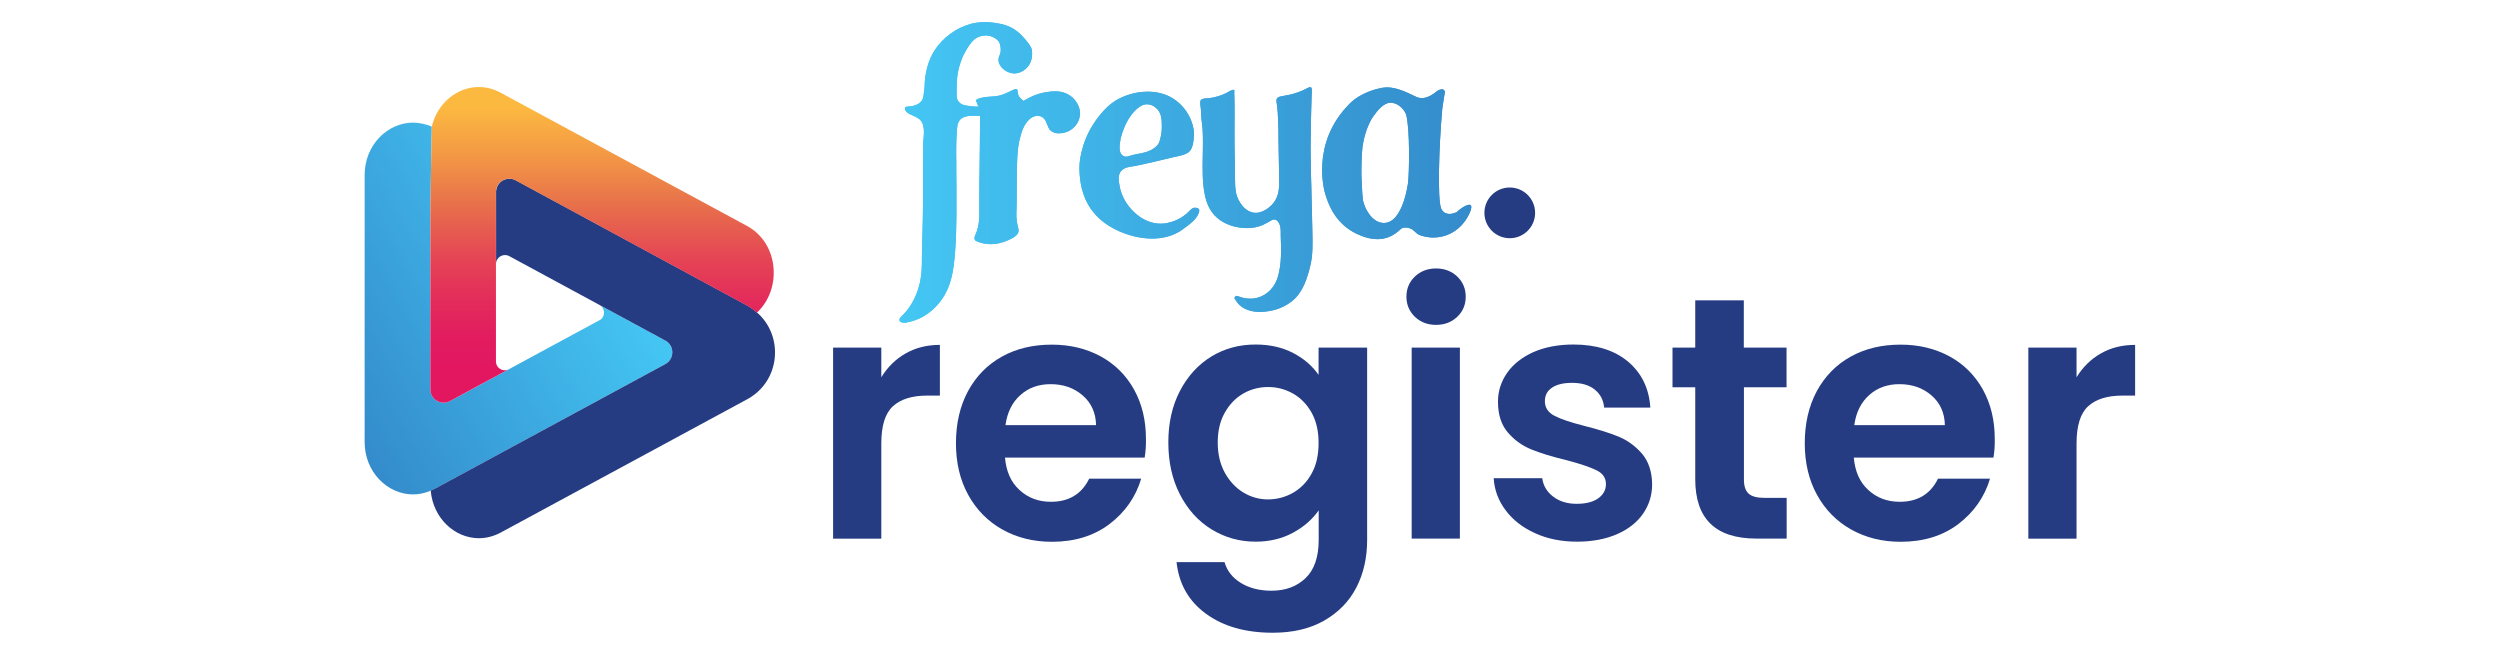 <?xml version="1.0" encoding="utf-8"?>
<!-- Generator: Adobe Illustrator 27.4.1, SVG Export Plug-In . SVG Version: 6.00 Build 0)  -->
<svg version="1.1" id="Layer_1" xmlns="http://www.w3.org/2000/svg" xmlns:xlink="http://www.w3.org/1999/xlink" x="0px" y="0px"
	 viewBox="0 0 210 55" enable-background="new 0 0 210 55" xml:space="preserve">
<rect fill="#FFFFFF" width="210" height="55"/>
<g>
	<g>
		<linearGradient id="SVGID_1_" gradientUnits="userSpaceOnUse" x1="26.412" y1="31.055" x2="49.724" y2="17.596">
			<stop  offset="2.557339e-07" style="stop-color:#348BCB"/>
			<stop  offset="1" style="stop-color:#44C7F4"/>
		</linearGradient>
		<path fill="url(#SVGID_1_)" d="M55.89,30.58c0.49-0.26,0.67-0.8,0.55-1.27c-0.02-0.06-0.04-0.11-0.07-0.17
			c-0.01-0.03-0.02-0.07-0.04-0.1c-0.1-0.17-0.24-0.32-0.44-0.43l-5.49-2.97c0.43,0.28,0.45,0.89,0.06,1.2l-12.66,6.85
			c-0.75,0.4-1.65-0.14-1.65-0.98V17.24l0,0l0.12-6.61c-0.48-0.2-1.09-0.33-1.57-0.33c-2.13,0-4.07,1.86-4.07,4.41v22.41
			c0,2.55,1.93,4.41,4.07,4.41c0.49,0,0.98-0.1,1.47-0.31c0.12-0.05,0.23-0.1,0.35-0.16L55.89,30.58z"/>
		<path fill="#253C83" d="M63.59,26.25C63.59,26.25,63.59,26.25,63.59,26.25c-0.25-0.22-0.52-0.42-0.83-0.59L43.32,15.14
			c-0.09-0.05-0.18-0.08-0.27-0.1c0,0-0.01,0-0.01,0c-0.09-0.02-0.18-0.03-0.27-0.03c0,0-0.01,0-0.01,0c-0.09,0-0.17,0.02-0.26,0.04
			c0,0-0.01,0-0.01,0c-0.08,0.02-0.16,0.06-0.24,0.1c0,0-0.01,0-0.01,0c-0.08,0.04-0.15,0.1-0.22,0.16c0,0,0,0,0,0
			c-0.2,0.19-0.33,0.44-0.35,0.75c0,0,0,0,0,0l0,6.11c0-0.56,0.58-0.91,1.08-0.67l13.14,7.11c0.78,0.42,0.78,1.55,0,1.97
			L36.53,41.05c-0.11,0.06-0.23,0.11-0.35,0.16c0.2,2.34,2.03,4,4.05,4c0.6,0,1.22-0.15,1.82-0.47l20.71-11.2
			C65.58,32.01,65.85,28.22,63.59,26.25z"/>
		
			<linearGradient id="SVGID_00000102529974594127512840000003125014639026409879_" gradientUnits="userSpaceOnUse" x1="50.578" y1="9.01" x2="50.578" y2="30.899">
			<stop  offset="1.545059e-07" style="stop-color:#FCB940"/>
			<stop  offset="0.183" style="stop-color:#F39845"/>
			<stop  offset="0.386" style="stop-color:#E76E4B"/>
			<stop  offset="0.411" style="stop-color:#E7684C"/>
			<stop  offset="0.581" style="stop-color:#E54555"/>
			<stop  offset="0.74" style="stop-color:#E32C5B"/>
			<stop  offset="0.884" style="stop-color:#E21C5F"/>
			<stop  offset="1" style="stop-color:#E21760"/>
		</linearGradient>
		<path fill="url(#SVGID_00000102529974594127512840000003125014639026409879_)" d="M62.75,18.98L42.04,7.78
			c-0.6-0.32-1.21-0.47-1.82-0.47c-1.82,0-3.5,1.36-3.95,3.34l-0.12,6.59v15.47c0,0.85,0.91,1.38,1.65,0.98l2.52-1.37v0l2.34-1.26
			c-0.47,0.17-1-0.17-1-0.69l0-14.24c0-0.85,0.91-1.39,1.65-0.98l19.44,10.52c0.31,0.17,0.58,0.37,0.82,0.6
			C65.71,24.3,65.44,20.43,62.75,18.98z"/>
	</g>
	<g>
		<g>
			<path fill="#253C83" d="M76.07,29.69c0.84-0.48,1.8-0.72,2.88-0.72v4.26h-1.07c-1.27,0-2.23,0.3-2.88,0.9
				c-0.65,0.6-0.97,1.64-0.97,3.13v7.99h-4.05V29.2h4.05v2.49C74.55,30.84,75.23,30.17,76.07,29.69z"/>
			<path fill="#253C83" d="M96.15,38.44H84.42c0.1,1.16,0.5,2.07,1.22,2.72c0.71,0.66,1.59,0.99,2.64,0.99
				c1.51,0,2.58-0.65,3.21-1.94h4.37c-0.46,1.54-1.35,2.81-2.66,3.81c-1.31,0.99-2.92,1.49-4.84,1.49c-1.54,0-2.93-0.34-4.16-1.03
				c-1.23-0.69-2.18-1.66-2.87-2.91c-0.69-1.25-1.03-2.7-1.03-4.34c0-1.66,0.34-3.12,1.01-4.37c0.68-1.25,1.62-2.22,2.84-2.9
				c1.22-0.68,2.62-1.01,4.2-1.01c1.53,0,2.89,0.33,4.1,0.98c1.21,0.66,2.14,1.59,2.81,2.79c0.67,1.21,1,2.59,1,4.16
				C96.27,37.45,96.23,37.97,96.15,38.44z M92.07,35.72c-0.02-1.04-0.4-1.88-1.13-2.51c-0.73-0.63-1.63-0.94-2.69-0.94
				c-1,0-1.85,0.3-2.53,0.91c-0.69,0.61-1.11,1.45-1.26,2.53H92.07z"/>
			<path fill="#253C83" d="M108.62,29.65c0.91,0.47,1.62,1.09,2.14,1.84V29.2h4.08v16.16c0,1.49-0.3,2.81-0.9,3.98
				c-0.6,1.17-1.5,2.09-2.69,2.78c-1.2,0.69-2.65,1.03-4.34,1.03c-2.28,0-4.15-0.53-5.6-1.59c-1.46-1.06-2.28-2.51-2.48-4.34h4.03
				c0.21,0.73,0.67,1.32,1.38,1.75c0.7,0.43,1.56,0.65,2.56,0.65c1.18,0,2.13-0.35,2.87-1.06c0.73-0.7,1.1-1.77,1.1-3.2v-2.49
				c-0.52,0.75-1.24,1.38-2.16,1.88c-0.92,0.5-1.97,0.75-3.14,0.75c-1.35,0-2.59-0.35-3.71-1.04c-1.12-0.69-2-1.67-2.65-2.94
				c-0.65-1.26-0.97-2.72-0.97-4.36c0-1.62,0.32-3.06,0.97-4.31c0.65-1.25,1.53-2.22,2.64-2.9s2.35-1.01,3.72-1.01
				C106.67,28.94,107.72,29.18,108.62,29.65z M110.19,34.69c-0.39-0.7-0.91-1.25-1.56-1.62c-0.66-0.38-1.36-0.56-2.11-0.56
				c-0.75,0-1.45,0.18-2.09,0.55c-0.64,0.37-1.15,0.9-1.55,1.61c-0.4,0.7-0.59,1.54-0.59,2.5c0,0.97,0.2,1.81,0.59,2.53
				c0.4,0.72,0.92,1.28,1.56,1.67c0.65,0.39,1.34,0.58,2.07,0.58c0.75,0,1.46-0.19,2.11-0.56c0.66-0.38,1.18-0.92,1.56-1.62
				c0.39-0.7,0.58-1.55,0.58-2.53C110.77,36.24,110.57,35.39,110.19,34.69z"/>
			<path fill="#253C83" d="M118.85,26.61c-0.47-0.45-0.71-1.02-0.71-1.69c0-0.68,0.24-1.24,0.71-1.69c0.47-0.45,1.07-0.68,1.78-0.68
				c0.71,0,1.31,0.23,1.78,0.68s0.71,1.02,0.71,1.69c0,0.68-0.24,1.24-0.71,1.69c-0.47,0.45-1.07,0.68-1.78,0.68
				C119.92,27.29,119.32,27.06,118.85,26.61z M122.63,29.2v16.04h-4.05V29.2H122.63z"/>
			<path fill="#253C83" d="M128.95,44.79c-1.04-0.47-1.87-1.11-2.48-1.93c-0.61-0.81-0.94-1.71-1-2.69h4.08
				c0.08,0.62,0.38,1.13,0.91,1.54c0.53,0.41,1.19,0.61,1.98,0.61c0.77,0,1.38-0.15,1.81-0.46c0.43-0.31,0.65-0.7,0.65-1.19
				c0-0.52-0.26-0.91-0.8-1.17c-0.53-0.26-1.38-0.55-2.53-0.85c-1.2-0.29-2.18-0.59-2.94-0.9c-0.76-0.31-1.42-0.78-1.97-1.42
				c-0.55-0.64-0.83-1.5-0.83-2.58c0-0.89,0.26-1.7,0.77-2.43c0.51-0.73,1.25-1.31,2.2-1.74c0.96-0.42,2.08-0.64,3.37-0.64
				c1.91,0,3.44,0.48,4.58,1.43c1.14,0.96,1.77,2.24,1.88,3.87h-3.88c-0.06-0.64-0.32-1.14-0.8-1.52c-0.47-0.38-1.11-0.56-1.9-0.56
				c-0.73,0-1.3,0.14-1.69,0.41c-0.4,0.27-0.59,0.65-0.59,1.13c0,0.54,0.27,0.95,0.81,1.23c0.54,0.28,1.38,0.56,2.52,0.85
				c1.16,0.29,2.11,0.59,2.87,0.9c0.75,0.31,1.4,0.79,1.96,1.43c0.55,0.65,0.83,1.5,0.85,2.56c0,0.93-0.26,1.76-0.77,2.49
				c-0.51,0.73-1.25,1.31-2.2,1.72c-0.96,0.41-2.07,0.62-3.34,0.62C131.18,45.5,130,45.27,128.95,44.79z"/>
			<path fill="#253C83" d="M146.49,32.53v7.76c0,0.54,0.13,0.93,0.39,1.17c0.26,0.24,0.7,0.36,1.32,0.36h1.88v3.42h-2.55
				c-3.42,0-5.13-1.66-5.13-4.98v-7.73h-1.91V29.2h1.91v-3.97h4.08v3.97h3.59v3.33H146.49z"/>
			<path fill="#253C83" d="M167.45,38.44h-11.73c0.1,1.16,0.5,2.07,1.22,2.72c0.71,0.66,1.59,0.99,2.64,0.99
				c1.51,0,2.58-0.65,3.21-1.94h4.37c-0.46,1.54-1.35,2.81-2.66,3.81c-1.31,0.99-2.92,1.49-4.84,1.49c-1.54,0-2.93-0.34-4.16-1.03
				c-1.23-0.69-2.18-1.66-2.87-2.91c-0.69-1.25-1.03-2.7-1.03-4.34c0-1.66,0.34-3.12,1.01-4.37c0.68-1.25,1.62-2.22,2.84-2.9
				c1.22-0.68,2.62-1.01,4.2-1.01c1.53,0,2.89,0.33,4.1,0.98c1.21,0.66,2.14,1.59,2.81,2.79c0.67,1.21,1,2.59,1,4.16
				C167.57,37.45,167.53,37.97,167.45,38.44z M163.37,35.72c-0.02-1.04-0.4-1.88-1.13-2.51c-0.73-0.63-1.63-0.94-2.69-0.94
				c-1,0-1.85,0.3-2.53,0.91c-0.69,0.61-1.11,1.45-1.26,2.53H163.37z"/>
			<path fill="#253C83" d="M176.47,29.69c0.84-0.48,1.8-0.72,2.88-0.72v4.26h-1.07c-1.27,0-2.23,0.3-2.88,0.9
				c-0.65,0.6-0.97,1.64-0.97,3.13v7.99h-4.05V29.2h4.05v2.49C174.95,30.84,175.63,30.17,176.47,29.69z"/>
		</g>
	</g>
	<g>
		<g>
			<g>
				<g>
					
						<linearGradient id="SVGID_00000038385243038378527530000011016758680018427530_" gradientUnits="userSpaceOnUse" x1="75.549" y1="14.483" x2="123.588" y2="14.483">
						<stop  offset="2.237672e-07" style="stop-color:#44C7F4"/>
						<stop  offset="1" style="stop-color:#348BCB"/>
					</linearGradient>
					<path fill="url(#SVGID_00000038385243038378527530000011016758680018427530_)" d="M75.99,27.11c-0.19,0-0.42-0.04-0.44-0.24
						c-0.01-0.12,0.12-0.24,0.24-0.36c0.03-0.03,0.06-0.05,0.08-0.08c0.68-0.68,1.18-1.66,1.42-2.77c0.14-0.67,0.15-1.36,0.15-2.02
						c0-0.22,0-0.43,0.01-0.65c0.01-0.4,0.02-0.8,0.03-1.21L77.5,19c0.01-0.31,0.02-0.62,0.02-0.93c0.01-0.3,0.01-0.6,0.01-0.89
						c0-0.67,0-1.35,0-2c0-0.48,0-0.95,0-1.43c0-0.64,0.01-1.2,0.02-1.71c0-0.13,0.01-0.27,0.03-0.41c0.03-0.37,0.06-0.75-0.04-1.12
						c-0.08-0.27-0.17-0.41-0.39-0.56c-0.14-0.1-0.31-0.17-0.46-0.24c-0.26-0.11-0.51-0.22-0.63-0.44c-0.02-0.03-0.09-0.2,0-0.27
						c0.07-0.05,0.19-0.05,0.31-0.06c0.09-0.01,0.18-0.01,0.27-0.03c0.32-0.08,0.71-0.22,0.87-0.61c0.07-0.18,0.08-0.37,0.1-0.54
						c0.01-0.12,0.02-0.24,0.04-0.34l0.01-0.02l0-0.02c0.02-1.25,0.31-2.31,0.84-3.14c0.71-1.09,1.8-1.89,3.07-2.24
						c0.34-0.09,0.73-0.14,1.15-0.14c0.47,0,0.97,0.06,1.44,0.17c0.76,0.18,1.36,0.56,1.92,1.23l0.05,0.06
						c0.21,0.25,0.48,0.57,0.54,0.85C86.74,4.58,86.69,5,86.5,5.36c-0.24,0.44-0.69,0.75-1.16,0.8c-0.04,0-0.08,0.01-0.12,0.01
						c-0.46,0-0.95-0.27-1.19-0.65c-0.12-0.19-0.24-0.5-0.07-0.86c0.06-0.13,0.1-0.27,0.1-0.42c0.01-0.19-0.02-0.62-0.23-0.83
						c-0.27-0.27-0.63-0.43-1.03-0.43c-0.34,0-0.68,0.11-0.94,0.32c-0.33,0.26-0.59,0.72-0.78,1.05c-0.21,0.37-0.37,0.78-0.49,1.2
						c-0.12,0.42-0.19,0.87-0.22,1.34c-0.01,0.23-0.02,0.48-0.01,0.72c0,0.04,0,0.1,0,0.16c-0.01,0.22-0.01,0.48,0.08,0.64
						c0.21,0.37,0.5,0.42,0.81,0.47l0.07,0.01c0.18,0.03,0.37,0.05,0.57,0.06l0.29,0.01l-0.1-0.27c-0.03-0.09-0.06-0.17-0.1-0.25
						c0.02-0.06,0.14-0.18,0.69-0.27c0.17-0.03,0.34-0.04,0.52-0.05c0.26-0.02,0.52-0.03,0.79-0.1c0.31-0.08,0.58-0.21,0.86-0.34
						c0.08-0.04,0.17-0.08,0.25-0.12c0.07-0.03,0.13-0.05,0.18-0.07c0.03-0.01,0.06-0.01,0.08-0.01c0.04,0,0.06,0.01,0.07,0.02
						c0.04,0.03,0.05,0.05,0.06,0.19c0,0.05,0.01,0.11,0.02,0.17c0.05,0.24,0.2,0.38,0.34,0.5l0.13,0.12l0.12-0.07
						c0.58-0.34,1.1-0.54,1.62-0.64c0.29-0.05,0.63-0.1,0.94-0.1l0.06,0c0.86,0.02,1.56,0.48,1.88,1.23c0.17,0.4,0.17,0.83,0,1.24
						c-0.27,0.65-0.91,1.06-1.64,1.06c0,0,0,0,0,0c-0.04,0-0.07,0-0.11,0c-0.25-0.02-0.47-0.11-0.64-0.28
						c-0.09-0.09-0.15-0.25-0.22-0.42c-0.12-0.31-0.27-0.71-0.72-0.76c-0.03,0-0.07-0.01-0.1-0.01c-0.24,0-0.48,0.1-0.69,0.29
						c-0.49,0.45-0.68,1.1-0.83,1.73c-0.2,0.87-0.21,1.8-0.22,2.69c0,0.18,0,0.36-0.01,0.53c-0.01,0.7-0.01,1.39-0.01,2.02
						c0,0.16-0.01,0.32-0.01,0.49c-0.02,0.48-0.04,0.97,0.08,1.42L85.49,19c0.04,0.14,0.07,0.26,0.07,0.38
						c0,0.28-0.27,0.53-0.83,0.78c-0.54,0.24-1.03,0.35-1.52,0.35c-0.36,0-0.72-0.07-1.07-0.2c-0.1-0.04-0.2-0.08-0.25-0.16
						c-0.07-0.12-0.01-0.31,0.04-0.41c0.34-0.75,0.34-1.48,0.33-2.25l0-0.16c-0.01-1.24,0.01-2.51,0.03-3.73
						c0.01-0.99,0.03-2.02,0.03-3.04c0-0.1,0-0.2,0-0.3c0-0.11,0-0.23,0-0.34l0-0.18l-0.18-0.01c-0.15-0.01-0.26-0.01-0.37-0.01
						c-0.3,0-0.55,0.03-0.77,0.11c-0.54,0.18-0.58,0.71-0.61,0.99c-0.03,0.37-0.05,0.77-0.06,1.22c-0.01,0.53-0.01,1.07,0,1.58
						c0,0.21,0,0.42,0,0.62c0,0.39,0,0.78,0.01,1.17c0.01,1.84,0.03,3.74-0.1,5.6c-0.06,0.83-0.14,1.72-0.39,2.58
						c-0.51,1.8-1.93,3.17-3.62,3.48C76.17,27.1,76.09,27.11,75.99,27.11z M105.83,26.2c-0.49,0-1.19-0.1-1.69-0.56
						c-0.1-0.09-0.2-0.21-0.28-0.33c-0.02-0.03-0.04-0.06-0.06-0.09c-0.05-0.07-0.11-0.14-0.1-0.19c0.01-0.08,0.11-0.18,0.18-0.18
						l0.12,0.04c0.14,0.05,0.28,0.09,0.43,0.13c0.21,0.05,0.42,0.07,0.61,0.07c0.18,0,0.35-0.02,0.51-0.06
						c0.89-0.21,1.57-0.91,1.82-1.87c0.28-1.05,0.26-2.14,0.21-3.36c0-0.07,0-0.15,0-0.22c0-0.18,0-0.37-0.04-0.56
						c-0.01-0.05-0.12-0.49-0.42-0.57c-0.03-0.01-0.06-0.01-0.09-0.01c-0.14,0-0.26,0.08-0.36,0.14c-0.03,0.02-0.05,0.04-0.08,0.05
						l-0.11,0.06c-0.14,0.07-0.28,0.15-0.41,0.21c-0.39,0.17-0.85,0.26-1.34,0.26c-0.96,0-1.93-0.34-2.53-0.9
						c-0.49-0.44-0.81-1.04-0.98-1.82c-0.23-1.05-0.21-2.2-0.19-3.31c0-0.19,0.01-0.37,0.01-0.55l0-0.09
						c0.01-0.74,0.02-1.5-0.09-2.25c-0.05-0.31-0.07-0.67-0.07-1l0-0.01c-0.01-0.07-0.02-0.15-0.03-0.23
						c-0.02-0.17-0.04-0.35-0.02-0.49c0.03-0.19,0.23-0.24,0.6-0.26c0.6-0.04,1.2-0.22,1.72-0.51l0.06-0.04
						c0.09-0.05,0.18-0.1,0.27-0.13c0.05-0.02,0.11-0.03,0.15-0.03c0.03,0,0.05,0.01,0.05,0.01c0,0.01,0,0.09,0,0.13
						c0,0.04,0,0.07,0,0.11c0.01,0.33,0.02,0.66,0.02,0.99c0.01,0.55,0,1.1,0,1.64c0,0.57-0.01,1.15,0,1.73
						c0.01,0.79,0.03,1.59,0.04,2.38c0,0.12,0,0.24,0,0.36c0,0.45,0,0.91,0.1,1.36c0.15,0.68,0.76,1.63,1.65,1.63
						c0.1,0,0.21-0.01,0.31-0.04c0.5-0.13,1.01-0.51,1.3-0.97c0.37-0.59,0.36-1.3,0.35-1.92c-0.01-0.77-0.02-1.45-0.04-2.1
						c-0.01-0.42-0.01-0.84-0.02-1.25c0-0.41,0-0.84-0.02-1.26c-0.02-0.57-0.04-1.13-0.13-1.68c-0.04-0.23-0.02-0.36,0.06-0.43
						c0.12-0.11,0.29-0.14,0.49-0.17l0.04-0.01c0.26-0.04,0.52-0.09,0.77-0.16c0.3-0.08,0.6-0.19,0.89-0.32
						c0.05-0.02,0.11-0.06,0.18-0.09c0.1-0.06,0.22-0.12,0.32-0.15c0.03-0.01,0.06-0.01,0.08-0.01c0.03,0,0.05,0,0.08,0.05
						c0.04,0.07,0.04,0.18,0.04,0.31c0,0.1,0,0.2-0.01,0.29c0,0.05,0,0.1-0.01,0.15l0,0.09c-0.02,0.79-0.05,1.62-0.06,2.42
						c-0.03,1.34-0.03,2.44,0,3.45c0,0.08,0.01,0.5,0.01,0.5l0.03,1.05c0.03,1.02,0.06,2.22,0.08,3.44c0,0.17,0.01,0.35,0.01,0.52
						c0.02,0.92,0.04,1.79-0.16,2.66c-0.26,1.1-0.64,2.33-1.56,3.05c-0.39,0.31-0.84,0.54-1.31,0.69
						C106.91,26.08,106.4,26.2,105.83,26.2L105.83,26.2z M115.7,20.09c-0.47,0-0.99-0.12-1.54-0.36c-1.42-0.61-2.35-1.74-2.84-3.45
						c-0.02-0.05-1.32-4.19,2.05-7.57c0.96-0.96,2.32-1.26,2.71-1.33c0.14-0.02,0.28-0.04,0.42-0.04c0.77,0,1.52,0.34,2.41,0.77
						c0.18,0.09,0.35,0.13,0.53,0.13c0.38,0,0.81-0.2,1.31-0.61c0.03-0.03,0.23-0.13,0.39-0.13c0.04,0,0.07,0.01,0.09,0.02
						c0.15,0.09,0.15,0.2,0.13,0.28c-0.02,0.11-0.2,1.19-0.21,1.34c-0.29,3.25-0.4,7.51-0.11,8.33c0.11,0.32,0.38,0.5,0.73,0.5
						c0.17,0,0.36-0.05,0.55-0.13l0.03-0.01l0.02-0.02c0.62-0.56,0.96-0.61,1.06-0.61c0.1,0,0.12,0.04,0.13,0.05
						c0.05,0.08,0.05,0.27-0.09,0.59c-0.58,1.32-1.73,2.11-3.08,2.11c0,0,0,0,0,0c-0.38,0-0.75-0.07-1.1-0.19
						c-0.21-0.08-0.33-0.19-0.44-0.3c-0.09-0.09-0.19-0.18-0.32-0.24c-0.18-0.08-0.35-0.11-0.49-0.11c-0.23,0-0.35,0.1-0.4,0.15
						C117.04,19.83,116.41,20.09,115.7,20.09z M116.79,8.63c-0.55,0-1.1,0.65-1.47,1.2l-0.01,0.01c-0.03,0.04-0.65,0.96-0.86,2.49
						c-0.03,0.21-0.14,1.67-0.07,2.88c0.01,0.11,0.01,0.25,0.02,0.41c0.02,0.39,0.04,0.86,0.08,1.15c0.1,0.66,0.74,1.96,1.77,1.96
						c1.62,0,2.03-3.38,2.03-3.41c0.1-0.87,0.16-4.51-0.16-5.67C118.07,9.42,117.6,8.63,116.79,8.63z M96.78,20.04
						c-1.04,0-2.17-0.29-3.17-0.81c-1.94-1.01-2.9-2.66-2.94-5.05c-0.01-0.58,0.1-1.23,0.33-1.96c0.25-0.81,0.66-1.59,1.2-2.31
						c0.56-0.74,1.1-1.24,1.69-1.56c0.64-0.35,1.37-0.57,2.09-0.63c0.14-0.01,0.29-0.02,0.43-0.02c0.78,0,1.51,0.19,2.1,0.56
						c0.71,0.44,1.26,1.11,1.56,1.9c0.18,0.48,0.25,0.87,0.22,1.26c-0.02,0.33-0.07,0.95-0.34,1.26c-0.25,0.28-0.68,0.37-1.09,0.46
						c-0.11,0.02-0.22,0.05-0.32,0.07c-0.57,0.14-1.15,0.28-1.72,0.41l-0.23,0.05c-0.39,0.09-0.79,0.18-1.18,0.26
						c-0.08,0.02-0.16,0.03-0.24,0.04c-0.31,0.04-0.66,0.09-0.93,0.33c-0.34,0.3-0.28,0.77-0.23,1.11l0.01,0.05
						c0.05,0.38,0.16,0.75,0.32,1.09c0.5,1.08,1.7,2.24,3.15,2.24c0.11,0,0.23-0.01,0.34-0.02c0.43-0.06,0.85-0.19,1.23-0.4
						c0.2-0.11,0.4-0.24,0.58-0.39c0.08-0.07,0.16-0.14,0.23-0.22c0.15-0.15,0.29-0.3,0.46-0.31c0.02,0,0.04,0,0.06,0
						c0.13,0,0.24,0.04,0.3,0.1c0.06,0.06,0.07,0.13,0,0.35c-0.19,0.54-0.81,0.98-1.31,1.34l-0.14,0.1
						c-0.07,0.05-0.14,0.1-0.22,0.14C98.38,19.85,97.62,20.04,96.78,20.04C96.78,20.04,96.78,20.04,96.78,20.04z M96.35,8.76
						c-0.22,0-0.44,0.07-0.63,0.21c-0.28,0.2-0.53,0.46-0.75,0.77c-0.37,0.51-0.65,1.15-0.85,1.94l0,0.02l-0.01,0.08
						c-0.06,0.36-0.17,0.97,0.16,1.26c0.09,0.08,0.2,0.12,0.32,0.12c0.14,0,0.26-0.05,0.38-0.09c0.04-0.02,0.09-0.03,0.13-0.04
						c0.15-0.04,0.31-0.07,0.47-0.1c0.09-0.02,0.18-0.03,0.27-0.05c0.44-0.09,1-0.25,1.38-0.68c0.17-0.19,0.21-0.42,0.26-0.63
						l0.02-0.08c0.07-0.31,0.1-0.63,0.09-0.96l0-0.04c-0.01-0.46-0.02-0.94-0.39-1.34C96.95,8.89,96.66,8.76,96.35,8.76z"/>
				</g>
			</g>
			<g>
				<g>
					
						<linearGradient id="SVGID_00000029021986528428355330000003197267545837930397_" gradientUnits="userSpaceOnUse" x1="75.549" y1="14.483" x2="123.588" y2="14.483">
						<stop  offset="2.237672e-07" style="stop-color:#44C7F4"/>
						<stop  offset="1" style="stop-color:#348BCB"/>
					</linearGradient>
					<path fill="url(#SVGID_00000029021986528428355330000003197267545837930397_)" d="M75.99,27.11c-0.19,0-0.42-0.04-0.44-0.24
						c-0.01-0.12,0.12-0.24,0.24-0.36c0.03-0.03,0.06-0.05,0.08-0.08c0.68-0.68,1.18-1.66,1.42-2.77c0.14-0.67,0.15-1.36,0.15-2.02
						c0-0.22,0-0.43,0.01-0.65c0.01-0.4,0.02-0.8,0.03-1.21L77.5,19c0.01-0.31,0.02-0.62,0.02-0.93c0.01-0.3,0.01-0.6,0.01-0.89
						c0-0.67,0-1.35,0-2c0-0.48,0-0.95,0-1.43c0-0.64,0.01-1.2,0.02-1.71c0-0.13,0.01-0.27,0.03-0.41c0.03-0.37,0.06-0.75-0.04-1.12
						c-0.08-0.27-0.17-0.41-0.39-0.56c-0.14-0.1-0.31-0.17-0.46-0.24c-0.26-0.11-0.51-0.22-0.63-0.44c-0.02-0.03-0.09-0.2,0-0.27
						c0.07-0.05,0.19-0.05,0.31-0.06c0.09-0.01,0.18-0.01,0.27-0.03c0.32-0.08,0.71-0.22,0.87-0.61c0.07-0.18,0.08-0.37,0.1-0.54
						c0.01-0.12,0.02-0.24,0.04-0.34l0.01-0.02l0-0.02c0.02-1.25,0.31-2.31,0.84-3.14c0.71-1.09,1.8-1.89,3.07-2.24
						c0.34-0.09,0.73-0.14,1.15-0.14c0.47,0,0.97,0.06,1.44,0.17c0.76,0.18,1.36,0.56,1.92,1.23l0.05,0.06
						c0.21,0.25,0.48,0.57,0.54,0.85C86.74,4.58,86.69,5,86.5,5.36c-0.24,0.44-0.69,0.75-1.16,0.8c-0.04,0-0.08,0.01-0.12,0.01
						c-0.46,0-0.95-0.27-1.19-0.65c-0.12-0.19-0.24-0.5-0.07-0.86c0.06-0.13,0.1-0.27,0.1-0.42c0.01-0.19-0.02-0.62-0.23-0.83
						c-0.27-0.27-0.63-0.43-1.03-0.43c-0.34,0-0.68,0.11-0.94,0.32c-0.33,0.26-0.59,0.72-0.78,1.05c-0.21,0.37-0.37,0.78-0.49,1.2
						c-0.12,0.42-0.19,0.87-0.22,1.34c-0.01,0.23-0.02,0.48-0.01,0.72c0,0.04,0,0.1,0,0.16c-0.01,0.22-0.01,0.48,0.08,0.64
						c0.21,0.37,0.5,0.42,0.81,0.47l0.07,0.01c0.18,0.03,0.37,0.05,0.57,0.06l0.29,0.01l-0.1-0.27c-0.03-0.09-0.06-0.17-0.1-0.25
						c0.02-0.06,0.14-0.18,0.69-0.27c0.17-0.03,0.34-0.04,0.52-0.05c0.26-0.02,0.52-0.03,0.79-0.1c0.31-0.08,0.58-0.21,0.86-0.34
						c0.08-0.04,0.17-0.08,0.25-0.12c0.07-0.03,0.13-0.05,0.18-0.07c0.03-0.01,0.06-0.01,0.08-0.01c0.04,0,0.06,0.01,0.07,0.02
						c0.04,0.03,0.05,0.05,0.06,0.19c0,0.05,0.01,0.11,0.02,0.17c0.05,0.24,0.2,0.38,0.34,0.5l0.13,0.12l0.12-0.07
						c0.58-0.34,1.1-0.54,1.62-0.64c0.29-0.05,0.63-0.1,0.94-0.1l0.06,0c0.86,0.02,1.56,0.48,1.88,1.23c0.17,0.4,0.17,0.83,0,1.24
						c-0.27,0.65-0.91,1.06-1.64,1.06c0,0,0,0,0,0c-0.04,0-0.07,0-0.11,0c-0.25-0.02-0.47-0.11-0.64-0.28
						c-0.09-0.09-0.15-0.25-0.22-0.42c-0.12-0.31-0.27-0.71-0.72-0.76c-0.03,0-0.07-0.01-0.1-0.01c-0.24,0-0.48,0.1-0.69,0.29
						c-0.49,0.45-0.68,1.1-0.83,1.73c-0.2,0.87-0.21,1.8-0.22,2.69c0,0.18,0,0.36-0.01,0.53c-0.01,0.7-0.01,1.39-0.01,2.02
						c0,0.16-0.01,0.32-0.01,0.49c-0.02,0.48-0.04,0.97,0.08,1.42L85.49,19c0.04,0.14,0.07,0.26,0.07,0.38
						c0,0.28-0.27,0.53-0.83,0.78c-0.54,0.24-1.03,0.35-1.52,0.35c-0.36,0-0.72-0.07-1.07-0.2c-0.1-0.04-0.2-0.08-0.25-0.16
						c-0.07-0.12-0.01-0.31,0.04-0.41c0.34-0.75,0.34-1.48,0.33-2.25l0-0.16c-0.01-1.24,0.01-2.51,0.03-3.73
						c0.01-0.99,0.03-2.02,0.03-3.04c0-0.1,0-0.2,0-0.3c0-0.11,0-0.23,0-0.34l0-0.18l-0.18-0.01c-0.15-0.01-0.26-0.01-0.37-0.01
						c-0.3,0-0.55,0.03-0.77,0.11c-0.54,0.18-0.58,0.71-0.61,0.99c-0.03,0.37-0.05,0.77-0.06,1.22c-0.01,0.53-0.01,1.07,0,1.58
						c0,0.21,0,0.42,0,0.62c0,0.39,0,0.78,0.01,1.17c0.01,1.84,0.03,3.74-0.1,5.6c-0.06,0.83-0.14,1.72-0.39,2.58
						c-0.51,1.8-1.93,3.17-3.62,3.48C76.17,27.1,76.09,27.11,75.99,27.11z M105.83,26.2c-0.49,0-1.19-0.1-1.69-0.56
						c-0.1-0.09-0.2-0.21-0.28-0.33c-0.02-0.03-0.04-0.06-0.06-0.09c-0.05-0.07-0.11-0.14-0.1-0.19c0.01-0.08,0.11-0.18,0.18-0.18
						l0.12,0.04c0.14,0.05,0.28,0.09,0.43,0.13c0.21,0.05,0.42,0.07,0.61,0.07c0.18,0,0.35-0.02,0.51-0.06
						c0.89-0.21,1.57-0.91,1.82-1.87c0.28-1.05,0.26-2.14,0.21-3.36c0-0.07,0-0.15,0-0.22c0-0.18,0-0.37-0.04-0.56
						c-0.01-0.05-0.12-0.49-0.42-0.57c-0.03-0.01-0.06-0.01-0.09-0.01c-0.14,0-0.26,0.08-0.36,0.14c-0.03,0.02-0.05,0.04-0.08,0.05
						l-0.11,0.06c-0.14,0.07-0.28,0.15-0.41,0.21c-0.39,0.17-0.85,0.26-1.34,0.26c-0.96,0-1.93-0.34-2.53-0.9
						c-0.49-0.44-0.81-1.04-0.98-1.82c-0.23-1.05-0.21-2.2-0.19-3.31c0-0.19,0.01-0.37,0.01-0.55l0-0.09
						c0.01-0.74,0.02-1.5-0.09-2.25c-0.05-0.31-0.07-0.67-0.07-1l0-0.01c-0.01-0.07-0.02-0.15-0.03-0.23
						c-0.02-0.17-0.04-0.35-0.02-0.49c0.03-0.19,0.23-0.24,0.6-0.26c0.6-0.04,1.2-0.22,1.72-0.51l0.06-0.04
						c0.09-0.05,0.18-0.1,0.27-0.13c0.05-0.02,0.11-0.03,0.15-0.03c0.03,0,0.05,0.01,0.05,0.01c0,0.01,0,0.09,0,0.13
						c0,0.04,0,0.07,0,0.11c0.01,0.33,0.02,0.66,0.02,0.99c0.01,0.55,0,1.1,0,1.64c0,0.57-0.01,1.15,0,1.73
						c0.01,0.79,0.03,1.59,0.04,2.38c0,0.12,0,0.24,0,0.36c0,0.45,0,0.91,0.1,1.36c0.15,0.68,0.76,1.63,1.65,1.63
						c0.1,0,0.21-0.01,0.31-0.04c0.5-0.13,1.01-0.51,1.3-0.97c0.37-0.59,0.36-1.3,0.35-1.92c-0.01-0.77-0.02-1.45-0.04-2.1
						c-0.01-0.42-0.01-0.84-0.02-1.25c0-0.41,0-0.84-0.02-1.26c-0.02-0.57-0.04-1.13-0.13-1.68c-0.04-0.23-0.02-0.36,0.06-0.43
						c0.12-0.11,0.29-0.14,0.49-0.17l0.04-0.01c0.26-0.04,0.52-0.09,0.77-0.16c0.3-0.08,0.6-0.19,0.89-0.32
						c0.05-0.02,0.11-0.06,0.18-0.09c0.1-0.06,0.22-0.12,0.32-0.15c0.03-0.01,0.06-0.01,0.08-0.01c0.03,0,0.05,0,0.08,0.05
						c0.04,0.07,0.04,0.18,0.04,0.31c0,0.1,0,0.2-0.01,0.29c0,0.05,0,0.1-0.01,0.15l0,0.09c-0.02,0.79-0.05,1.62-0.06,2.42
						c-0.03,1.34-0.03,2.44,0,3.45c0,0.08,0.01,0.5,0.01,0.5l0.03,1.05c0.03,1.02,0.06,2.22,0.08,3.44c0,0.17,0.01,0.35,0.01,0.52
						c0.02,0.92,0.04,1.79-0.16,2.66c-0.26,1.1-0.64,2.33-1.56,3.05c-0.39,0.31-0.84,0.54-1.31,0.69
						C106.91,26.08,106.4,26.2,105.83,26.2L105.83,26.2z M115.7,20.09c-0.47,0-0.99-0.12-1.54-0.36c-1.42-0.61-2.35-1.74-2.84-3.45
						c-0.02-0.05-1.32-4.19,2.05-7.57c0.96-0.96,2.32-1.26,2.71-1.33c0.14-0.02,0.28-0.04,0.42-0.04c0.77,0,1.52,0.34,2.41,0.77
						c0.18,0.09,0.35,0.13,0.53,0.13c0.38,0,0.81-0.2,1.31-0.61c0.03-0.03,0.23-0.13,0.39-0.13c0.04,0,0.07,0.01,0.09,0.02
						c0.15,0.09,0.15,0.2,0.13,0.28c-0.02,0.11-0.2,1.19-0.21,1.34c-0.29,3.25-0.4,7.51-0.11,8.33c0.11,0.32,0.38,0.5,0.73,0.5
						c0.17,0,0.36-0.05,0.55-0.13l0.03-0.01l0.02-0.02c0.62-0.56,0.96-0.61,1.06-0.61c0.1,0,0.12,0.04,0.13,0.05
						c0.05,0.08,0.05,0.27-0.09,0.59c-0.58,1.32-1.73,2.11-3.08,2.11c0,0,0,0,0,0c-0.38,0-0.75-0.07-1.1-0.19
						c-0.21-0.08-0.33-0.19-0.44-0.3c-0.09-0.09-0.19-0.18-0.32-0.24c-0.18-0.08-0.35-0.11-0.49-0.11c-0.23,0-0.35,0.1-0.4,0.15
						C117.04,19.83,116.41,20.09,115.7,20.09z M116.79,8.63c-0.55,0-1.1,0.65-1.47,1.2l-0.01,0.01c-0.03,0.04-0.65,0.96-0.86,2.49
						c-0.03,0.21-0.14,1.67-0.07,2.88c0.01,0.11,0.01,0.25,0.02,0.41c0.02,0.39,0.04,0.86,0.08,1.15c0.1,0.66,0.74,1.96,1.77,1.96
						c1.62,0,2.03-3.38,2.03-3.41c0.1-0.87,0.16-4.51-0.16-5.67C118.07,9.42,117.6,8.63,116.79,8.63z M96.78,20.04
						c-1.04,0-2.17-0.29-3.17-0.81c-1.94-1.01-2.9-2.66-2.94-5.05c-0.01-0.58,0.1-1.23,0.33-1.96c0.25-0.81,0.66-1.59,1.2-2.31
						c0.56-0.74,1.1-1.24,1.69-1.56c0.64-0.35,1.37-0.57,2.09-0.63c0.14-0.01,0.29-0.02,0.43-0.02c0.78,0,1.51,0.19,2.1,0.56
						c0.71,0.44,1.26,1.11,1.56,1.9c0.18,0.48,0.25,0.87,0.22,1.26c-0.02,0.33-0.07,0.95-0.34,1.26c-0.25,0.28-0.68,0.37-1.09,0.46
						c-0.11,0.02-0.22,0.05-0.32,0.07c-0.57,0.14-1.15,0.28-1.72,0.41l-0.23,0.05c-0.39,0.09-0.79,0.18-1.18,0.26
						c-0.08,0.02-0.16,0.03-0.24,0.04c-0.31,0.04-0.66,0.09-0.93,0.33c-0.34,0.3-0.28,0.77-0.23,1.11l0.01,0.05
						c0.05,0.38,0.16,0.75,0.32,1.09c0.5,1.08,1.7,2.24,3.15,2.24c0.11,0,0.23-0.01,0.34-0.02c0.43-0.06,0.85-0.19,1.23-0.4
						c0.2-0.11,0.4-0.24,0.58-0.39c0.08-0.07,0.16-0.14,0.23-0.22c0.15-0.15,0.29-0.3,0.46-0.31c0.02,0,0.04,0,0.06,0
						c0.13,0,0.24,0.04,0.3,0.1c0.06,0.06,0.07,0.13,0,0.35c-0.19,0.54-0.81,0.98-1.31,1.34l-0.14,0.1
						c-0.07,0.05-0.14,0.1-0.22,0.14C98.38,19.85,97.62,20.04,96.78,20.04C96.78,20.04,96.78,20.04,96.78,20.04z M96.35,8.76
						c-0.22,0-0.44,0.07-0.63,0.21c-0.28,0.2-0.53,0.46-0.75,0.77c-0.37,0.51-0.65,1.15-0.85,1.94l0,0.02l-0.01,0.08
						c-0.06,0.36-0.17,0.97,0.16,1.26c0.09,0.08,0.2,0.12,0.32,0.12c0.14,0,0.26-0.05,0.38-0.09c0.04-0.02,0.09-0.03,0.13-0.04
						c0.15-0.04,0.31-0.07,0.47-0.1c0.09-0.02,0.18-0.03,0.27-0.05c0.44-0.09,1-0.25,1.38-0.68c0.17-0.19,0.21-0.42,0.26-0.63
						l0.02-0.08c0.07-0.31,0.1-0.63,0.09-0.96l0-0.04c-0.01-0.46-0.02-0.94-0.39-1.34C96.95,8.89,96.66,8.76,96.35,8.76z"/>
				</g>
			</g>
		</g>
		<circle fill="#253C83" cx="126.82" cy="17.88" r="2.13"/>
	</g>
</g>
</svg>
